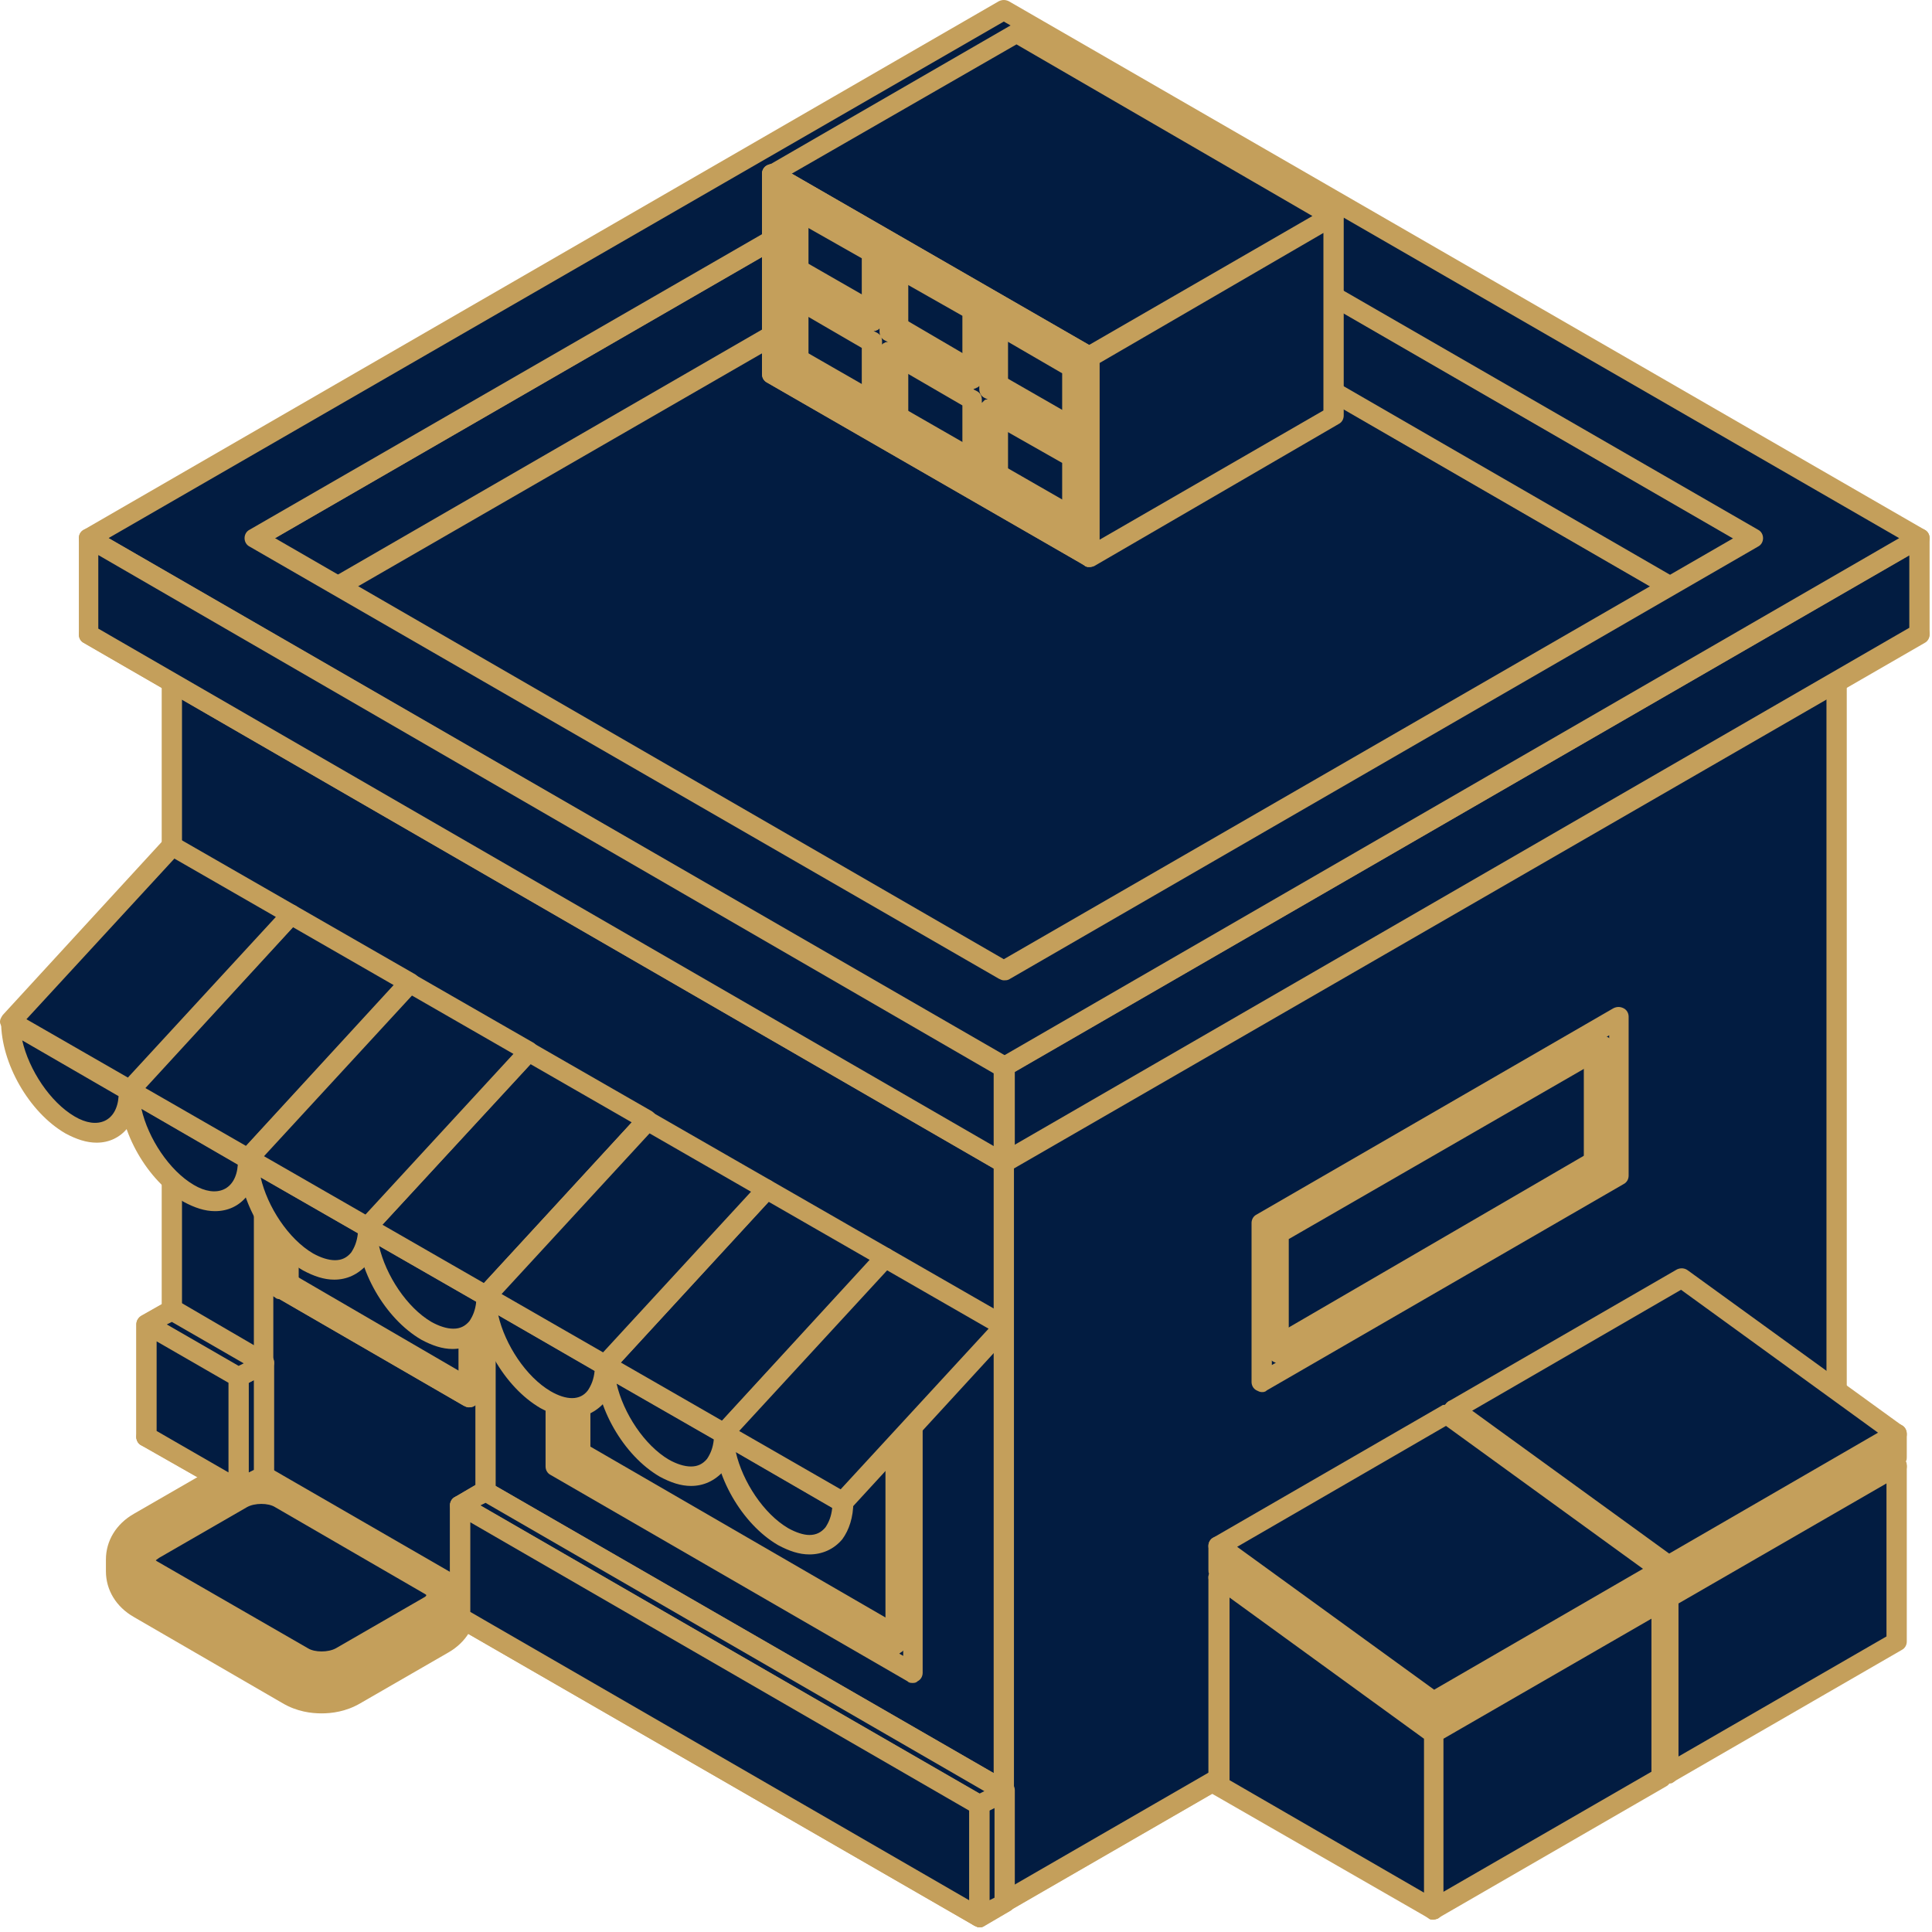 <svg xmlns="http://www.w3.org/2000/svg" width="184" height="184" viewBox="0 0 184 184" fill="none"><path d="M30.621 163.179C29.655 163.179 28.286 163.018 26.917 162.212L12.745 153.999C11.054 153.033 10.088 151.422 10.088 149.651V148.524C10.088 146.752 11.054 145.142 12.745 144.175L21.119 139.344C22.488 138.539 23.857 138.378 24.823 138.378C25.79 138.378 27.159 138.539 28.527 139.344L42.699 147.557C44.39 148.524 45.357 150.134 45.357 151.905V153.033C45.357 154.804 44.39 156.415 42.699 157.381L34.325 162.212C32.956 163.018 31.587 163.179 30.621 163.179ZM19.428 149.168L30.702 155.69L30.621 155.609C30.702 155.609 30.702 155.609 30.702 155.609L35.936 152.63L24.662 146.108L19.428 149.168Z" fill="#C49F5B"></path><path d="M95.599 181.215L16.365 135.478L95.599 89.661L174.914 135.478L95.599 181.215Z" fill="#021C41"></path><path d="M95.601 182.182C95.44 182.182 95.279 182.101 95.118 182.021L15.883 136.284C15.561 136.123 15.4 135.801 15.4 135.479C15.4 135.157 15.561 134.834 15.883 134.673L95.118 88.937C95.44 88.776 95.762 88.776 96.084 88.937L175.318 134.673C175.64 134.834 175.801 135.157 175.801 135.479C175.801 135.801 175.64 136.123 175.318 136.284L96.084 182.021C95.923 182.101 95.762 182.182 95.601 182.182ZM18.299 135.479L95.681 180.169L173.063 135.479L95.681 90.789L18.299 135.479Z" fill="#C49F5B"></path><path d="M95.68 106.169L16.365 60.432V80.562V135.479L95.599 181.215V139.102L95.68 106.169Z" fill="#021C41"></path><path d="M95.601 182.182C95.44 182.182 95.279 182.101 95.118 182.021L15.883 136.284C15.561 136.123 15.4 135.801 15.4 135.479V80.562C15.4 80.482 15.4 80.482 15.4 80.401V60.432C15.4 60.11 15.561 59.788 15.883 59.627C16.206 59.466 16.528 59.466 16.85 59.627L96.084 105.363C96.406 105.524 96.567 105.846 96.567 106.169V181.215C96.567 181.537 96.406 181.86 96.084 182.021C95.923 182.101 95.762 182.182 95.601 182.182ZM17.333 134.915L94.715 179.605V106.732L17.333 62.042V80.562C17.333 80.643 17.333 80.643 17.333 80.724V134.915Z" fill="#C49F5B"></path><path d="M95.599 106.168L16.365 60.432L95.599 14.614L174.914 60.432L95.599 106.168Z" fill="#021C41"></path><path d="M95.601 107.135C95.44 107.135 95.279 107.135 95.118 106.974L15.883 61.237C15.561 61.076 15.4 60.754 15.4 60.432C15.4 60.11 15.561 59.788 15.883 59.627L95.118 13.89C95.44 13.729 95.762 13.729 96.084 13.89L175.398 59.546C175.72 59.707 175.881 60.029 175.881 60.352C175.881 60.674 175.72 60.996 175.398 61.157L96.164 106.893C95.923 107.054 95.762 107.135 95.601 107.135ZM18.299 60.432L95.681 105.122L173.063 60.432L95.681 15.742L18.299 60.432Z" fill="#C49F5B"></path><path d="M46.24 104.88L25.062 92.721V140.471L46.24 152.711V104.88Z" fill="#021C41"></path><path d="M46.241 153.677C46.08 153.677 45.919 153.677 45.758 153.516L24.661 141.357C24.339 141.196 24.178 140.874 24.178 140.552V92.802C24.178 92.48 24.339 92.158 24.661 91.997C24.983 91.836 25.305 91.836 25.627 91.997L46.724 104.075C47.046 104.236 47.207 104.558 47.207 104.881V152.63C47.207 152.952 47.046 153.275 46.724 153.436C46.563 153.597 46.402 153.677 46.241 153.677ZM26.03 139.988L45.275 151.1V105.444L26.03 94.332V139.988Z" fill="#C49F5B"></path><path d="M26.674 122.757V95.46L44.63 105.847V133.063L26.674 122.757Z" fill="#021C41"></path><path d="M44.632 134.03C44.471 134.03 44.31 133.949 44.149 133.869L26.192 123.481C25.87 123.32 25.709 122.998 25.709 122.676V95.379C25.709 95.057 25.87 94.735 26.192 94.574C26.514 94.413 26.836 94.413 27.158 94.574L45.115 105.042C45.437 105.203 45.598 105.525 45.598 105.847V133.144C45.598 133.466 45.437 133.788 45.115 133.949C44.954 134.03 44.793 134.03 44.632 134.03ZM27.642 122.193L43.666 131.453V106.411L27.642 97.151V122.193Z" fill="#C49F5B"></path><path d="M44.63 132.178V133.063L26.674 122.757L27.479 122.273L44.63 132.178Z" fill="#021C41"></path><path d="M44.632 134.03C44.471 134.03 44.31 133.949 44.149 133.869L26.192 123.481C25.87 123.32 25.709 122.998 25.709 122.676C25.709 122.354 25.87 122.032 26.192 121.871L26.997 121.388C27.319 121.227 27.642 121.227 27.964 121.388L45.115 131.372C45.437 131.533 45.598 131.856 45.598 132.178V133.063C45.598 133.385 45.437 133.708 45.115 133.869C44.954 134.03 44.793 134.03 44.632 134.03Z" fill="#C49F5B"></path><path d="M27.479 122.273L26.674 122.756V95.459L27.479 95.942V122.273Z" fill="#021C41"></path><path d="M26.675 123.723C26.514 123.723 26.353 123.723 26.192 123.562C25.87 123.4 25.709 123.078 25.709 122.756V95.459C25.709 95.137 25.87 94.815 26.192 94.654C26.514 94.493 26.836 94.493 27.158 94.654L27.964 95.137C28.286 95.298 28.447 95.62 28.447 95.942V122.273C28.447 122.595 28.286 122.917 27.964 123.078L27.158 123.562C26.997 123.642 26.836 123.723 26.675 123.723Z" fill="#C49F5B"></path><path d="M86.904 128.393L52.924 108.745V139.746L86.904 159.313V128.393Z" fill="#021C41"></path><path d="M86.906 160.28C86.745 160.28 86.584 160.28 86.423 160.119L52.442 140.471C52.12 140.31 51.959 139.988 51.959 139.666V108.745C51.959 108.423 52.12 108.101 52.442 107.94C52.764 107.779 53.086 107.779 53.408 107.94L87.389 127.588C87.711 127.749 87.872 128.071 87.872 128.393V159.313C87.872 159.635 87.711 159.958 87.389 160.119C87.228 160.28 87.067 160.28 86.906 160.28ZM53.892 139.183L86.02 157.703V128.956L53.892 110.436V139.183Z" fill="#C49F5B"></path><path d="M54.455 138.781V111.564L85.295 129.36V156.576L54.455 138.781Z" fill="#021C41"></path><path d="M85.297 157.543C85.135 157.543 84.975 157.462 84.813 157.382L53.973 139.586C53.651 139.425 53.49 139.103 53.49 138.781V111.484C53.49 111.162 53.651 110.84 53.973 110.679C54.295 110.518 54.617 110.518 54.94 110.679L85.78 128.474C86.102 128.635 86.263 128.957 86.263 129.279V156.576C86.263 156.898 86.102 157.221 85.78 157.382C85.619 157.543 85.458 157.543 85.297 157.543ZM55.423 138.217L84.33 154.885V129.843L55.423 113.175V138.217Z" fill="#C49F5B"></path><path d="M85.295 155.771V156.576L54.455 138.781L55.26 138.378L85.295 155.771Z" fill="#021C41"></path><path d="M85.297 157.542C85.135 157.542 84.975 157.462 84.813 157.381L53.973 139.586C53.651 139.425 53.49 139.103 53.49 138.78C53.49 138.458 53.651 138.136 53.973 137.975L54.779 137.492C55.101 137.331 55.423 137.331 55.745 137.492L85.78 154.885C86.102 155.046 86.263 155.368 86.263 155.69V156.495C86.263 156.817 86.102 157.14 85.78 157.301C85.619 157.542 85.458 157.542 85.297 157.542Z" fill="#C49F5B"></path><path d="M55.26 138.378L54.455 138.781V111.564L55.26 111.967V138.378Z" fill="#021C41"></path><path d="M54.456 139.747C54.295 139.747 54.134 139.667 53.973 139.586C53.651 139.425 53.49 139.103 53.49 138.781V111.484C53.49 111.162 53.651 110.84 53.973 110.679C54.295 110.518 54.617 110.518 54.94 110.679L55.745 111.162C56.067 111.323 56.228 111.645 56.228 111.967V138.298C56.228 138.62 56.067 138.942 55.745 139.103L54.94 139.586C54.859 139.747 54.698 139.747 54.456 139.747Z" fill="#C49F5B"></path><path d="M23.613 110.356C23.613 113.98 21.117 115.429 17.976 113.657C14.836 111.886 12.34 107.457 12.34 103.834L23.613 110.356ZM34.967 116.878C34.967 120.502 37.463 124.85 40.603 126.702C43.744 128.474 46.24 127.024 46.24 123.401L34.967 116.878ZM57.593 130.004C57.593 133.627 60.09 137.975 63.23 139.827C66.37 141.599 68.867 140.149 68.867 136.526L57.593 130.004Z" fill="#021C41"></path><path d="M65.808 141.518C64.842 141.518 63.876 141.196 62.829 140.632C59.366 138.619 56.709 133.949 56.709 130.003C56.709 129.681 56.87 129.359 57.192 129.198C57.514 129.037 57.836 129.037 58.158 129.198L69.512 135.721C69.834 135.882 69.995 136.204 69.995 136.526C69.995 137.975 69.593 139.183 68.948 140.069C68.063 141.035 67.016 141.518 65.808 141.518ZM58.722 131.775C59.366 134.593 61.379 137.653 63.715 139.022C64.439 139.425 65.164 139.666 65.808 139.666C66.452 139.666 66.935 139.425 67.338 138.941C67.66 138.458 67.902 137.895 67.982 137.089L58.722 131.775ZM43.101 128.474C42.135 128.474 41.168 128.151 40.121 127.588C36.659 125.575 34.002 120.904 34.002 116.959C34.002 116.637 34.163 116.315 34.485 116.154C34.807 115.993 35.129 115.993 35.451 116.154L46.805 122.676C47.127 122.837 47.288 123.159 47.288 123.481C47.288 124.931 46.885 126.138 46.241 127.024C45.436 127.91 44.389 128.474 43.101 128.474ZM36.095 118.65C36.739 121.468 38.753 124.528 41.088 125.897C41.812 126.299 42.537 126.541 43.181 126.541C43.825 126.541 44.309 126.299 44.711 125.816C45.033 125.333 45.275 124.77 45.355 123.964L36.095 118.65ZM20.474 115.348C19.508 115.348 18.541 115.026 17.495 114.463C14.032 112.45 11.375 107.779 11.375 103.834C11.375 103.512 11.536 103.19 11.858 103.028C12.18 102.867 12.502 102.867 12.824 103.028L24.178 109.551C24.5 109.712 24.661 110.034 24.661 110.356C24.581 113.335 22.97 115.348 20.474 115.348ZM13.469 105.605C14.113 108.423 16.126 111.483 18.461 112.852C20.635 114.141 22.487 113.335 22.648 110.92L13.469 105.605Z" fill="#C49F5B"></path><path d="M12.341 103.834C12.341 107.457 9.845 108.907 6.705 107.135C3.565 105.364 1.068 100.935 1.068 97.311L12.341 103.834ZM23.615 110.356C23.615 113.98 26.111 118.328 29.251 120.18C32.392 121.951 34.888 120.502 34.888 116.878L23.615 110.356ZM46.241 123.481C46.241 127.105 48.818 131.453 51.878 133.305C55.018 135.077 57.514 133.627 57.514 130.004L46.241 123.481ZM68.949 136.526C68.949 140.149 71.445 144.498 74.585 146.35C77.726 148.121 80.222 146.672 80.222 143.048L68.949 136.526Z" fill="#021C41"></path><path d="M77.083 148.041C76.117 148.041 75.15 147.718 74.104 147.155C70.641 145.142 67.984 140.471 67.984 136.526C67.984 136.204 68.145 135.882 68.467 135.721C68.789 135.56 69.111 135.56 69.433 135.721L80.787 142.243C81.109 142.404 81.27 142.726 81.27 143.048C81.27 144.498 80.867 145.705 80.223 146.591C79.418 147.557 78.291 148.041 77.083 148.041ZM70.077 138.297C70.722 141.116 72.735 144.176 75.07 145.544C75.794 145.947 76.519 146.189 77.083 146.189C77.727 146.189 78.21 145.947 78.613 145.464C78.935 144.981 79.177 144.417 79.257 143.612L70.077 138.297ZM54.456 134.996C53.49 134.996 52.524 134.674 51.477 134.11C48.014 132.097 45.357 127.427 45.357 123.481C45.357 123.159 45.518 122.837 45.84 122.676C46.162 122.515 46.484 122.515 46.806 122.676L58.16 129.198C58.482 129.359 58.643 129.681 58.643 130.004C58.643 131.453 58.241 132.741 57.596 133.547C56.711 134.513 55.664 134.996 54.456 134.996ZM47.451 125.253C48.095 128.071 50.108 131.131 52.443 132.5C53.973 133.386 55.261 133.386 55.986 132.419C56.308 131.936 56.55 131.372 56.63 130.567L47.451 125.253ZM31.829 121.871C30.863 121.871 29.897 121.549 28.85 120.985C25.387 118.972 22.73 114.302 22.73 110.356C22.73 110.034 22.891 109.712 23.213 109.551C23.535 109.39 23.858 109.39 24.18 109.551L35.533 116.073C35.855 116.234 36.017 116.556 36.017 116.878C36.017 118.328 35.614 119.536 34.97 120.421C34.084 121.388 33.037 121.871 31.829 121.871ZM24.824 112.128C25.468 114.946 27.481 118.006 29.816 119.375C30.541 119.777 31.266 120.019 31.91 120.019C32.554 120.019 33.037 119.777 33.44 119.294C33.762 118.811 34.003 118.247 34.084 117.442L24.824 112.128ZM9.203 108.826C8.236 108.826 7.27 108.504 6.223 107.94C2.761 105.927 0.104 101.257 0.104 97.311C0.104 96.989 0.265 96.667 0.587 96.506C0.909 96.345 1.231 96.345 1.553 96.506L12.907 103.029C13.229 103.19 13.39 103.512 13.39 103.834C13.229 106.813 11.618 108.826 9.203 108.826ZM2.117 99.083C2.761 101.901 4.774 104.961 7.109 106.33C9.283 107.618 11.135 106.813 11.296 104.397L2.117 99.083Z" fill="#C49F5B"></path><path d="M23.615 110.356L12.342 103.834L27.722 87.085L39.075 93.607L23.615 110.356ZM61.621 106.732L50.268 100.21L34.888 116.959L46.242 123.481L61.621 106.732ZM84.329 119.777L72.975 113.255L57.595 130.003L68.949 136.526L84.329 119.777Z" fill="#021C41"></path><path d="M68.948 137.492C68.787 137.492 68.626 137.412 68.465 137.331L57.112 130.809C56.87 130.648 56.709 130.406 56.629 130.165C56.548 129.842 56.709 129.601 56.87 129.359L72.25 112.611C72.572 112.289 73.055 112.208 73.458 112.45L84.811 118.972C85.053 119.133 85.214 119.375 85.294 119.616C85.375 119.938 85.214 120.18 85.053 120.421L69.673 137.17C69.431 137.331 69.19 137.492 68.948 137.492ZM59.125 129.762L68.787 135.318L82.879 120.019L73.216 114.463L59.125 129.762ZM46.241 124.367C46.08 124.367 45.919 124.286 45.758 124.206L34.404 117.684C34.163 117.523 34.002 117.281 33.921 117.039C33.841 116.717 34.002 116.476 34.163 116.234L49.542 99.486C49.865 99.163 50.348 99.083 50.75 99.325L62.104 105.847C62.346 106.008 62.507 106.249 62.587 106.491C62.668 106.813 62.507 107.055 62.346 107.296L46.966 124.045C46.805 124.286 46.563 124.367 46.241 124.367ZM36.417 116.637L46.08 122.193L60.172 106.894L50.509 101.338L36.417 116.637ZM23.614 111.322C23.453 111.322 23.292 111.322 23.131 111.161L11.858 104.639C11.617 104.478 11.456 104.236 11.375 103.995C11.294 103.673 11.456 103.431 11.617 103.19L26.996 86.441C27.318 86.119 27.802 86.038 28.204 86.28L39.558 92.802C39.799 92.963 39.96 93.205 40.041 93.446C40.121 93.768 39.96 94.01 39.799 94.252L24.42 111C24.178 111.242 23.856 111.322 23.614 111.322ZM13.791 103.592L23.453 109.148L37.545 93.849L27.882 88.293L13.791 103.592Z" fill="#C49F5B"></path><path d="M12.342 103.834L0.988 97.311L16.368 80.563L27.722 87.085L12.342 103.834ZM50.349 100.13L38.995 93.607L23.615 110.356L34.969 116.878L50.349 100.13ZM72.975 113.255L61.622 106.733L46.242 123.481L57.596 130.003L72.975 113.255ZM95.602 126.299L84.248 119.777L68.869 136.526L80.222 143.048L95.602 126.299Z" fill="#021C41"></path><path d="M80.222 144.014C80.061 144.014 79.9 144.014 79.739 143.853L68.465 137.331C68.224 137.17 68.063 136.928 67.982 136.687C67.902 136.365 68.063 136.123 68.224 135.881L83.604 119.133C83.926 118.811 84.409 118.73 84.811 118.972L96.165 125.494C96.407 125.655 96.568 125.897 96.648 126.138C96.729 126.38 96.568 126.702 96.407 126.943L81.027 143.692C80.785 143.934 80.463 144.014 80.222 144.014ZM70.398 136.284L80.061 141.84L94.152 126.541L84.489 120.985L70.398 136.284ZM57.595 130.97C57.434 130.97 57.273 130.889 57.112 130.809L45.758 124.286C45.517 124.125 45.355 123.884 45.275 123.642C45.194 123.32 45.355 123.078 45.517 122.837L60.896 106.088C61.218 105.766 61.702 105.686 62.104 105.927L73.458 112.449C73.699 112.611 73.86 112.852 73.941 113.094C74.022 113.416 73.86 113.657 73.699 113.899L58.32 130.648C58.078 130.809 57.837 130.97 57.595 130.97ZM47.771 123.239L57.434 128.796L71.525 113.496L61.863 107.94L47.771 123.239ZM34.968 117.844C34.807 117.844 34.646 117.844 34.485 117.683L23.131 111.161C22.89 111 22.729 110.759 22.648 110.517C22.568 110.275 22.729 109.953 22.89 109.712L38.27 92.963C38.592 92.641 39.075 92.561 39.477 92.802L50.831 99.324C51.073 99.485 51.234 99.727 51.314 99.969C51.395 100.21 51.234 100.532 51.073 100.774L35.612 117.522C35.451 117.764 35.21 117.844 34.968 117.844ZM25.144 110.114L34.807 115.67L48.898 100.371L39.236 94.815L25.144 110.114ZM12.341 104.8C12.18 104.8 12.019 104.719 11.858 104.639L0.505 98.117C0.263 97.956 0.102 97.714 0.021 97.472C-0.059 97.15 0.102 96.909 0.263 96.667L15.643 79.918C15.965 79.596 16.448 79.516 16.851 79.757L28.204 86.28C28.446 86.441 28.607 86.682 28.687 86.924C28.768 87.246 28.607 87.487 28.446 87.729L13.066 104.478C12.825 104.639 12.583 104.8 12.341 104.8ZM2.518 97.07L12.18 102.626L26.272 87.326L16.609 81.77L2.518 97.07Z" fill="#C49F5B"></path><path d="M174.914 60.432L95.68 106.169V126.299H95.6V181.215L174.914 135.479V80.562V60.432Z" fill="#021C41"></path><path d="M95.601 182.182C95.44 182.182 95.279 182.101 95.118 182.021C94.796 181.86 94.635 181.537 94.635 181.215V126.299C94.635 126.219 94.635 126.219 94.635 126.138V106.169C94.635 105.846 94.796 105.524 95.118 105.363L174.432 59.546C174.755 59.385 175.077 59.385 175.399 59.546C175.721 59.707 175.882 60.029 175.882 60.351V80.482C175.882 80.562 175.882 80.562 175.882 80.643V135.398C175.882 135.72 175.721 136.042 175.399 136.203L96.165 181.94C95.923 182.101 95.762 182.182 95.601 182.182ZM96.567 126.46V179.524L173.949 134.834V80.482C173.949 80.401 173.949 80.401 173.949 80.321V62.042L96.567 106.732V126.299C96.567 126.38 96.567 126.38 96.567 126.46Z" fill="#C49F5B"></path><path d="M95.6 10.106L8.395 60.432L95.6 110.759L182.806 60.432L95.6 10.106ZM95.6 101.579L24.257 60.432L95.6 19.205L166.943 60.432L95.6 101.579Z" fill="#021C41"></path><path d="M95.601 111.725C95.44 111.725 95.279 111.725 95.118 111.564L7.993 61.237C7.671 61.076 7.51 60.754 7.51 60.432C7.51 60.11 7.671 59.788 7.993 59.627L95.199 9.3C95.521 9.139 95.843 9.139 96.165 9.3L183.29 59.546C183.612 59.707 183.773 60.029 183.773 60.351C183.773 60.673 183.612 60.996 183.29 61.157L96.084 111.483C95.923 111.644 95.762 111.725 95.601 111.725ZM10.328 60.432L95.601 109.631L180.874 60.432L95.601 11.152L10.328 60.432ZM95.601 102.545C95.44 102.545 95.279 102.465 95.118 102.384L23.775 61.237C23.453 61.076 23.292 60.754 23.292 60.432C23.292 60.11 23.453 59.788 23.775 59.627L95.118 18.399C95.44 18.238 95.762 18.238 96.084 18.399L167.427 59.546C167.749 59.707 167.91 60.029 167.91 60.351C167.91 60.673 167.749 60.996 167.427 61.157L96.084 102.384C95.923 102.545 95.762 102.545 95.601 102.545ZM26.191 60.432L95.601 100.532L165.092 60.432L95.682 20.332L26.191 60.432Z" fill="#C49F5B"></path><path d="M95.599 106.168L16.365 60.431L95.599 14.614L174.914 60.431L95.599 106.168Z" fill="#021C41"></path><path d="M95.601 107.135C95.44 107.135 95.279 107.135 95.118 106.974L15.883 61.237C15.561 61.076 15.4 60.754 15.4 60.432C15.4 60.11 15.561 59.788 15.883 59.627L95.118 13.89C95.44 13.729 95.762 13.729 96.084 13.89L175.398 59.546C175.72 59.707 175.881 60.029 175.881 60.351C175.881 60.673 175.72 60.995 175.398 61.156L96.164 106.893C95.923 107.054 95.762 107.135 95.601 107.135ZM18.299 60.432L95.681 105.122L173.063 60.432L95.681 15.742L18.299 60.432Z" fill="#C49F5B"></path><path d="M166.942 55.842V60.432L95.599 19.204V14.614L16.365 60.432L95.599 106.168L174.914 60.432L166.942 55.842Z" fill="#021C41"></path><path d="M95.601 107.135C95.44 107.135 95.279 107.135 95.118 106.974L15.883 61.237C15.561 61.076 15.4 60.754 15.4 60.432C15.4 60.11 15.561 59.788 15.883 59.627L95.118 13.89C95.44 13.729 95.762 13.729 96.084 13.89C96.406 14.051 96.567 14.373 96.567 14.695V18.721L165.977 58.741V55.842C165.977 55.52 166.138 55.198 166.46 55.037C166.782 54.876 167.104 54.876 167.427 55.037L175.318 59.627C175.64 59.788 175.801 60.11 175.801 60.432C175.801 60.754 175.64 61.076 175.318 61.237L96.084 106.974C95.923 107.054 95.762 107.135 95.601 107.135ZM18.299 60.432L95.681 105.122L173.063 60.432L167.99 57.533V60.432C167.99 60.754 167.829 61.076 167.507 61.237C167.185 61.398 166.863 61.398 166.541 61.237L95.198 20.01C94.876 19.849 94.715 19.527 94.715 19.204V16.306L18.299 60.432Z" fill="#C49F5B"></path><path d="M95.598 10.106V19.205L166.94 60.432V51.253L95.598 10.106Z" fill="#021C41"></path><path d="M166.942 61.398C166.781 61.398 166.62 61.398 166.459 61.237L95.116 20.01C94.794 19.849 94.633 19.527 94.633 19.205V10.106C94.633 9.784 94.794 9.462 95.116 9.3C95.438 9.139 95.76 9.139 96.082 9.3L167.425 50.447C167.747 50.608 167.908 50.931 167.908 51.253V60.432C167.908 60.754 167.747 61.076 167.425 61.237C167.264 61.318 167.103 61.398 166.942 61.398ZM96.565 18.641L165.976 58.741V51.816L96.565 11.716V18.641Z" fill="#C49F5B"></path><path d="M95.598 101.579V110.758L182.803 60.432V51.252L95.598 101.579Z" fill="#021C41"></path><path d="M95.599 111.724C95.438 111.724 95.277 111.724 95.116 111.563C94.794 111.402 94.633 111.08 94.633 110.758V101.579C94.633 101.257 94.794 100.934 95.116 100.773L182.322 50.447C182.644 50.286 182.966 50.286 183.288 50.447C183.61 50.608 183.771 50.93 183.771 51.252V60.432C183.771 60.754 183.61 61.076 183.288 61.237L96.082 111.563C95.921 111.644 95.76 111.724 95.599 111.724ZM96.565 102.142V109.067L181.839 59.788V52.863L96.565 102.142Z" fill="#C49F5B"></path><path d="M24.258 51.253V60.432L95.601 19.205V10.106L24.258 51.253Z" fill="#021C41"></path><path d="M24.259 61.398C24.098 61.398 23.937 61.398 23.776 61.237C23.454 61.076 23.293 60.754 23.293 60.432V51.253C23.293 50.931 23.454 50.608 23.776 50.447L95.119 9.3C95.441 9.139 95.763 9.139 96.085 9.3C96.407 9.462 96.568 9.784 96.568 10.106V19.285C96.568 19.607 96.407 19.929 96.085 20.09L24.742 61.237C24.581 61.318 24.42 61.398 24.259 61.398ZM25.226 51.816V58.741L94.636 18.641V11.716L25.226 51.816Z" fill="#C49F5B"></path><path d="M95.6 0.926L8.395 51.252L16.286 55.842L95.52 101.579L174.754 55.842L182.645 51.252L95.6 0.926ZM95.6 92.48L24.257 51.252L95.6 10.025L166.943 51.252L95.6 92.48Z" fill="#021C41"></path><path d="M95.601 102.545C95.44 102.545 95.279 102.465 95.118 102.384L7.993 52.058C7.671 51.897 7.51 51.575 7.51 51.252C7.51 50.93 7.671 50.608 7.993 50.447L95.118 0.121C95.44 -0.04 95.762 -0.04 96.084 0.121L183.29 50.447C183.612 50.608 183.773 50.93 183.773 51.252C183.773 51.575 183.612 51.897 183.29 52.058L96.084 102.384C95.923 102.545 95.762 102.545 95.601 102.545ZM10.328 51.252L95.601 100.532L180.874 51.252L95.601 2.053L10.328 51.252ZM95.601 93.366C95.44 93.366 95.279 93.285 95.118 93.205L23.775 52.058C23.453 51.897 23.292 51.575 23.292 51.252C23.292 50.93 23.453 50.608 23.775 50.447L95.118 9.3C95.44 9.139 95.762 9.139 96.084 9.3L167.427 50.447C167.749 50.608 167.91 50.93 167.91 51.252C167.91 51.575 167.749 51.897 167.427 52.058L96.084 93.285C95.923 93.366 95.762 93.366 95.601 93.366ZM26.191 51.252L95.601 91.353L165.092 51.252L95.682 11.152L26.191 51.252Z" fill="#C49F5B"></path><path d="M8.395 51.252V60.432L95.6 110.758V101.579L8.395 51.252Z" fill="#021C41"></path><path d="M95.601 111.725C95.44 111.725 95.279 111.725 95.118 111.564L7.993 61.237C7.671 61.076 7.51 60.754 7.51 60.432V51.252C7.51 50.93 7.671 50.608 7.993 50.447C8.315 50.286 8.637 50.286 8.959 50.447L96.165 100.774C96.487 100.935 96.648 101.257 96.648 101.579V110.758C96.648 111.081 96.487 111.403 96.165 111.564C95.923 111.644 95.762 111.725 95.601 111.725ZM9.362 59.868L94.635 109.148V102.223L9.362 52.863V59.868Z" fill="#C49F5B"></path><path d="M96.808 3.181L73.537 16.548L103.733 34.021L127.004 20.574L96.808 3.181Z" fill="#021C41"></path><path d="M103.734 34.987C103.573 34.987 103.412 34.987 103.251 34.826L73.055 17.433C72.733 17.272 72.572 16.95 72.572 16.628C72.572 16.305 72.733 15.983 73.055 15.822L96.326 2.375C96.648 2.214 96.971 2.214 97.293 2.375L127.489 19.768C127.811 19.929 127.972 20.251 127.972 20.573C127.972 20.895 127.811 21.217 127.489 21.378L104.218 34.826C104.056 34.906 103.895 34.987 103.734 34.987ZM75.391 16.547L103.654 32.893L124.992 20.573L96.809 4.227L75.391 16.547Z" fill="#C49F5B"></path><path d="M103.734 53.024V34.02L127.005 20.573V39.577L103.734 53.024Z" fill="#021C41"></path><path d="M103.736 53.99C103.575 53.99 103.414 53.99 103.253 53.829C102.931 53.668 102.77 53.346 102.77 53.024V34.02C102.77 33.698 102.931 33.376 103.253 33.215L126.524 19.768C126.846 19.607 127.168 19.607 127.49 19.768C127.812 19.929 127.973 20.251 127.973 20.573V39.577C127.973 39.899 127.812 40.221 127.49 40.382L104.219 53.91C104.058 53.99 103.897 53.99 103.736 53.99ZM104.702 34.584V51.413L126.04 39.093V22.184L104.702 34.584Z" fill="#C49F5B"></path><path d="M73.537 16.547V35.631L103.733 53.024V51.091V44.489V42.556V35.953V34.021L73.537 16.547Z" fill="#021C41"></path><path d="M103.734 53.99C103.573 53.99 103.412 53.99 103.251 53.829L73.055 36.436C72.733 36.275 72.572 35.953 72.572 35.631V16.547C72.572 16.225 72.733 15.903 73.055 15.742C73.377 15.581 73.7 15.581 74.022 15.742L104.218 33.135C104.54 33.296 104.701 33.618 104.701 33.94V52.943C104.701 53.266 104.54 53.588 104.218 53.749C104.056 53.99 103.895 53.99 103.734 53.99ZM74.505 35.068L102.768 51.413V34.584L74.505 18.238V35.068Z" fill="#C49F5B"></path><path d="M102.041 49.239V50.125L94.231 45.616L95.036 45.133L102.041 49.239Z" fill="#021C41"></path><path d="M102.043 51.091C101.882 51.091 101.72 51.011 101.559 50.93L93.749 46.421C93.427 46.26 93.266 45.938 93.266 45.616C93.266 45.294 93.427 44.972 93.749 44.811L94.554 44.328C94.876 44.166 95.198 44.166 95.52 44.328L102.526 48.354C102.848 48.515 103.009 48.837 103.009 49.159V50.045C103.009 50.367 102.848 50.689 102.526 50.85C102.365 51.091 102.204 51.091 102.043 51.091Z" fill="#C49F5B"></path><path d="M92.541 43.764V44.65L84.731 40.14L85.455 39.657L92.541 43.764Z" fill="#021C41"></path><path d="M92.543 45.616C92.382 45.616 92.221 45.535 92.059 45.455L84.249 40.946C83.927 40.785 83.766 40.462 83.766 40.14C83.766 39.818 83.927 39.496 84.249 39.335L85.054 38.852C85.376 38.691 85.698 38.691 86.02 38.852L93.026 42.878C93.348 43.039 93.509 43.361 93.509 43.683V44.569C93.509 44.891 93.348 45.213 93.026 45.374C92.865 45.535 92.704 45.616 92.543 45.616Z" fill="#C49F5B"></path><path d="M95.036 45.133L94.231 45.616V39.013L95.036 39.496V45.133Z" fill="#021C41"></path><path d="M94.232 46.582C94.071 46.582 93.91 46.502 93.749 46.421C93.427 46.26 93.266 45.938 93.266 45.616V39.013C93.266 38.691 93.427 38.369 93.749 38.208C94.071 38.047 94.393 38.047 94.715 38.208L95.52 38.691C95.842 38.852 96.003 39.174 96.003 39.496V45.213C96.003 45.535 95.842 45.857 95.52 46.018L94.715 46.502C94.554 46.502 94.393 46.582 94.232 46.582Z" fill="#C49F5B"></path><path d="M102.041 40.704V41.59L94.231 37.08L95.036 36.597L102.041 40.704Z" fill="#021C41"></path><path d="M102.043 42.556C101.882 42.556 101.72 42.556 101.559 42.395L93.749 37.886C93.427 37.724 93.266 37.402 93.266 37.08C93.266 36.758 93.427 36.436 93.749 36.275L94.554 35.792C94.876 35.631 95.198 35.631 95.52 35.792L102.526 39.818C102.848 39.979 103.009 40.301 103.009 40.623V41.509C103.009 41.831 102.848 42.153 102.526 42.314C102.365 42.475 102.204 42.556 102.043 42.556Z" fill="#C49F5B"></path><path d="M83.037 38.288V39.174L75.227 34.665L75.951 34.182L83.037 38.288Z" fill="#021C41"></path><path d="M83.039 40.14C82.878 40.14 82.717 40.14 82.555 39.979L74.745 35.47C74.423 35.309 74.262 34.987 74.262 34.665C74.262 34.343 74.423 34.021 74.745 33.859L75.55 33.376C75.872 33.215 76.194 33.215 76.516 33.376L83.522 37.403C83.844 37.564 84.005 37.886 84.005 38.208V39.093C84.005 39.416 83.844 39.738 83.522 39.899C83.361 40.06 83.2 40.14 83.039 40.14Z" fill="#C49F5B"></path><path d="M85.455 39.657L84.731 40.141V33.538L85.455 33.941V39.657Z" fill="#021C41"></path><path d="M84.732 41.107C84.571 41.107 84.41 41.026 84.249 40.946C83.927 40.785 83.766 40.463 83.766 40.141V33.538C83.766 33.216 83.927 32.894 84.249 32.733C84.571 32.572 84.893 32.572 85.215 32.733L86.02 33.216C86.342 33.377 86.503 33.699 86.503 34.021V39.738C86.503 40.06 86.342 40.382 86.02 40.543L85.215 41.026C85.054 41.026 84.893 41.107 84.732 41.107Z" fill="#C49F5B"></path><path d="M92.541 35.228V36.114L84.731 31.605L85.455 31.122L92.541 35.228Z" fill="#021C41"></path><path d="M92.543 37.081C92.382 37.081 92.221 37.081 92.059 36.919L84.249 32.41C83.927 32.249 83.766 31.927 83.766 31.605C83.766 31.283 83.927 30.961 84.249 30.8L85.054 30.317C85.376 30.155 85.698 30.155 86.02 30.317L93.026 34.423C93.348 34.584 93.509 34.906 93.509 35.228V36.114C93.509 36.436 93.348 36.758 93.026 36.919C92.865 37 92.704 37.081 92.543 37.081Z" fill="#C49F5B"></path><path d="M95.036 36.598L94.231 37.081V30.478L95.036 30.881V36.598Z" fill="#021C41"></path><path d="M94.232 38.047C94.071 38.047 93.91 38.047 93.749 37.886C93.427 37.725 93.266 37.403 93.266 37.081V30.478C93.266 30.156 93.427 29.834 93.749 29.673C94.071 29.512 94.393 29.512 94.715 29.673L95.52 30.156C95.842 30.317 96.003 30.639 96.003 30.961V36.678C96.003 37 95.842 37.322 95.52 37.483L94.715 37.967C94.554 37.967 94.393 38.047 94.232 38.047Z" fill="#C49F5B"></path><path d="M75.951 34.182L75.227 34.665V28.062L75.951 28.465V34.182Z" fill="#021C41"></path><path d="M75.228 35.631C75.067 35.631 74.906 35.631 74.745 35.47C74.423 35.309 74.262 34.987 74.262 34.665V28.062C74.262 27.74 74.423 27.418 74.745 27.257C75.067 27.096 75.389 27.096 75.711 27.257L76.516 27.74C76.838 27.901 76.999 28.223 76.999 28.545V34.262C76.999 34.584 76.838 34.906 76.516 35.067L75.711 35.551C75.55 35.551 75.389 35.631 75.228 35.631Z" fill="#C49F5B"></path><path d="M83.037 29.672V30.639L75.227 26.129L75.951 25.646L83.037 29.672Z" fill="#021C41"></path><path d="M83.039 31.605C82.878 31.605 82.717 31.524 82.555 31.444L74.745 26.935C74.423 26.773 74.262 26.451 74.262 26.129C74.262 25.807 74.423 25.485 74.745 25.324L75.55 24.841C75.872 24.68 76.194 24.68 76.516 24.841L83.522 28.867C83.844 29.028 84.005 29.35 84.005 29.672V30.558C84.005 30.88 83.844 31.202 83.522 31.363C83.361 31.524 83.2 31.605 83.039 31.605Z" fill="#C49F5B"></path><path d="M85.455 31.122L84.731 31.605V25.002L85.455 25.405V31.122Z" fill="#021C41"></path><path d="M84.732 32.571C84.571 32.571 84.41 32.571 84.249 32.41C83.927 32.249 83.766 31.927 83.766 31.605V25.002C83.766 24.68 83.927 24.358 84.249 24.197C84.571 24.036 84.893 24.036 85.215 24.197L86.02 24.68C86.342 24.841 86.503 25.163 86.503 25.485V31.202C86.503 31.524 86.342 31.846 86.02 32.007L85.215 32.49C85.054 32.49 84.893 32.571 84.732 32.571Z" fill="#C49F5B"></path><path d="M75.951 25.646L75.227 26.13V19.446L75.951 19.929V25.646Z" fill="#021C41"></path><path d="M75.228 27.015C75.067 27.015 74.906 26.935 74.745 26.854C74.423 26.693 74.262 26.371 74.262 26.049V19.446C74.262 19.124 74.423 18.802 74.745 18.641C75.067 18.48 75.389 18.48 75.711 18.641L76.516 19.124C76.838 19.285 76.999 19.607 76.999 19.929V25.646C76.999 25.969 76.838 26.291 76.516 26.452L75.711 26.935C75.55 27.015 75.389 27.015 75.228 27.015Z" fill="#C49F5B"></path><path d="M103.733 35.953V34.021L73.537 16.547V35.551L103.733 53.024V51.091V44.489V42.556V35.953ZM83.039 32.571V39.174L75.228 34.665V28.062L83.039 32.571ZM75.228 26.13V19.527L83.039 24.036V30.639L75.228 26.13ZM84.73 33.538L92.54 38.047V44.65L84.73 40.14V33.538ZM84.73 31.605V25.002L92.54 29.512V36.114L84.73 31.605ZM102.042 50.125L94.231 45.616V39.013L102.042 43.522V50.125ZM102.042 41.59L94.231 37.081V30.478L102.042 34.987V41.59Z" fill="#021C41"></path><path d="M103.734 53.99C103.573 53.99 103.412 53.99 103.251 53.829L73.055 36.436C72.733 36.275 72.572 35.953 72.572 35.631V16.547C72.572 16.225 72.733 15.903 73.055 15.742C73.377 15.581 73.7 15.581 74.022 15.742L104.218 33.135C104.54 33.296 104.701 33.618 104.701 33.94V52.943C104.701 53.266 104.54 53.588 104.218 53.749C104.056 53.99 103.895 53.99 103.734 53.99ZM95.199 45.052L101.158 48.515V44.086L95.199 40.704V45.052ZM85.697 39.577L91.656 43.039V38.611L85.697 35.148V39.577ZM95.199 36.517L101.158 39.979V35.551L95.199 32.088V36.517ZM92.703 37.081L93.025 37.242C93.347 37.403 93.508 37.725 93.508 38.047V38.369C93.589 38.288 93.669 38.208 93.75 38.127C93.83 38.047 93.911 38.047 94.072 38.047L93.75 37.886C93.428 37.725 93.266 37.403 93.266 37.081V36.758C93.186 36.839 93.106 36.919 93.025 36.919C92.944 37 92.783 37 92.703 37.081ZM76.115 34.101L82.074 37.564V33.135L76.115 29.672V34.101ZM85.697 31.041L91.656 34.504V30.075L85.697 26.693V31.041ZM83.201 31.524L83.523 31.686C83.845 31.847 84.006 32.169 84.006 32.491V32.813C84.087 32.732 84.168 32.652 84.248 32.652C84.329 32.571 84.409 32.571 84.57 32.571L84.248 32.41C83.926 32.249 83.765 31.927 83.765 31.605V31.283C83.684 31.363 83.604 31.444 83.523 31.444C83.443 31.524 83.282 31.524 83.201 31.524ZM76.115 25.566L82.074 29.028V24.6L76.115 21.218V25.566Z" fill="#C49F5B"></path><path d="M25.062 129.761L16.365 124.769V135.479L25.062 140.471V129.761Z" fill="#021C41"></path><path d="M25.063 141.437C24.902 141.437 24.741 141.357 24.58 141.276L15.883 136.203C15.561 136.042 15.4 135.72 15.4 135.398V124.769C15.4 124.447 15.561 124.125 15.883 123.964C16.206 123.803 16.528 123.803 16.85 123.964L25.546 129.037C25.868 129.198 26.029 129.52 26.029 129.842V140.551C26.029 140.873 25.868 141.196 25.546 141.357C25.385 141.437 25.224 141.437 25.063 141.437ZM17.333 134.915L24.177 138.86V130.325L17.333 126.379V134.915Z" fill="#C49F5B"></path><path d="M95.6 170.506L46.24 142.001V152.711L95.6 181.216V170.506Z" fill="#021C41"></path><path d="M95.6 182.182C95.439 182.182 95.278 182.102 95.117 182.021L45.676 153.516C45.354 153.355 45.193 153.033 45.193 152.711V142.001C45.193 141.679 45.354 141.357 45.676 141.196C45.999 141.035 46.321 141.035 46.643 141.196L96.084 169.701C96.406 169.862 96.567 170.184 96.567 170.506V181.216C96.567 181.538 96.406 181.86 96.084 182.021C95.922 182.102 95.761 182.182 95.6 182.182ZM47.126 152.147L94.634 179.605V171.07L47.126 143.612V152.147Z" fill="#C49F5B"></path><path d="M13.949 136.848L16.365 135.479L25.061 140.471L22.726 141.84L13.949 136.848Z" fill="#021C41"></path><path d="M22.728 142.807C22.567 142.807 22.405 142.726 22.244 142.645L13.467 137.653C13.145 137.492 12.984 137.17 12.984 136.848C12.984 136.526 13.145 136.204 13.467 136.043L15.883 134.674C16.205 134.513 16.527 134.513 16.849 134.674L25.546 139.747C25.868 139.908 26.029 140.23 26.029 140.552C26.029 140.874 25.868 141.196 25.546 141.357L23.211 142.726C23.05 142.807 22.889 142.807 22.728 142.807ZM15.883 136.848L22.728 140.793L23.211 140.552L16.366 136.606L15.883 136.848Z" fill="#C49F5B"></path><path d="M13.949 126.138L16.365 124.769V135.479L13.949 136.847V126.138Z" fill="#021C41"></path><path d="M13.951 137.814C13.79 137.814 13.629 137.733 13.467 137.653C13.145 137.492 12.984 137.169 12.984 136.847V126.138C12.984 125.816 13.145 125.494 13.467 125.333L15.883 123.964C16.205 123.803 16.527 123.803 16.849 123.964C17.172 124.125 17.333 124.447 17.333 124.769V135.478C17.333 135.801 17.172 136.123 16.849 136.284L14.434 137.653C14.273 137.733 14.112 137.814 13.951 137.814ZM14.917 126.702V135.237L15.4 134.995V126.379L14.917 126.702Z" fill="#C49F5B"></path><path d="M22.727 141.84L25.062 140.471V129.761L22.727 131.211V141.84Z" fill="#021C41"></path><path d="M22.728 142.806C22.567 142.806 22.406 142.726 22.245 142.645C21.923 142.484 21.762 142.162 21.762 141.84V131.211C21.762 130.889 21.923 130.567 22.245 130.406L24.66 129.037C24.983 128.876 25.305 128.876 25.627 129.037C25.949 129.198 26.11 129.52 26.11 129.842V140.552C26.11 140.874 25.949 141.196 25.627 141.357L23.292 142.726C23.05 142.806 22.889 142.806 22.728 142.806ZM23.694 131.694V140.23L24.177 139.988V131.453L23.694 131.694Z" fill="#C49F5B"></path><path d="M43.824 154.079L46.24 152.71L95.6 181.215L93.265 182.584L43.824 154.079Z" fill="#021C41"></path><path d="M93.266 183.551C93.105 183.551 92.944 183.47 92.783 183.39L43.343 154.885C43.02 154.724 42.859 154.402 42.859 154.08C42.859 153.757 43.02 153.435 43.343 153.274L45.678 151.905C46 151.744 46.322 151.744 46.644 151.905L96.085 180.41C96.407 180.571 96.568 180.894 96.568 181.216C96.568 181.538 96.407 181.86 96.085 182.021L93.749 183.39C93.588 183.551 93.427 183.551 93.266 183.551ZM45.758 154.08L93.266 181.538L93.749 181.296L46.241 153.838L45.758 154.08Z" fill="#C49F5B"></path><path d="M93.266 182.584L95.601 181.216V170.506L93.266 171.875V182.584Z" fill="#021C41"></path><path d="M93.267 183.551C93.106 183.551 92.945 183.47 92.784 183.39C92.462 183.229 92.301 182.907 92.301 182.584V171.875C92.301 171.553 92.462 171.231 92.784 171.07L95.2 169.701C95.522 169.54 95.844 169.54 96.166 169.701C96.488 169.862 96.649 170.184 96.649 170.506V181.216C96.649 181.538 96.488 181.86 96.166 182.021L93.831 183.39C93.589 183.551 93.428 183.551 93.267 183.551ZM94.233 172.439V180.974L94.716 180.732V172.197L94.233 172.439Z" fill="#C49F5B"></path><path d="M43.824 143.37L46.24 142.001V152.711L43.824 154.08V143.37Z" fill="#021C41"></path><path d="M43.826 155.046C43.665 155.046 43.504 154.965 43.343 154.885C43.02 154.724 42.859 154.402 42.859 154.08V143.37C42.859 143.048 43.02 142.726 43.343 142.565L45.678 141.196C46 141.035 46.322 141.035 46.644 141.196C46.966 141.357 47.127 141.679 47.127 142.001V152.711C47.127 153.033 46.966 153.355 46.644 153.516L44.228 154.885C44.148 154.965 43.987 155.046 43.826 155.046ZM44.792 143.934V152.469L45.275 152.228V143.692L44.792 143.934Z" fill="#C49F5B"></path><path d="M13.951 126.138L16.286 124.769L24.983 129.842L22.567 131.211L13.951 126.138ZM93.266 171.875L95.681 170.506L46.241 142.001L43.825 143.37L93.266 171.875Z" fill="#021C41"></path><path d="M93.267 172.841C93.106 172.841 92.945 172.841 92.784 172.68L43.343 144.175C43.021 144.014 42.86 143.692 42.86 143.37C42.86 143.048 43.021 142.726 43.343 142.565L45.678 141.196C46 141.035 46.322 141.035 46.644 141.196L96.085 169.701C96.407 169.862 96.568 170.184 96.568 170.506C96.568 170.828 96.407 171.15 96.085 171.311L93.75 172.68C93.589 172.841 93.428 172.841 93.267 172.841ZM45.758 143.37L93.267 170.828L93.75 170.586L46.242 143.128L45.758 143.37ZM22.729 132.097C22.568 132.097 22.407 132.097 22.246 131.936L13.55 126.863C13.227 126.702 13.066 126.38 13.066 126.058C13.066 125.736 13.227 125.413 13.55 125.252L15.965 123.883C16.287 123.722 16.609 123.722 16.931 123.883L25.628 128.956C25.95 129.117 26.111 129.44 26.111 129.762C26.111 130.084 25.95 130.406 25.628 130.567L23.293 131.936C23.051 132.097 22.89 132.097 22.729 132.097ZM15.885 126.138L22.729 130.084L23.212 129.842L16.368 125.897L15.885 126.138Z" fill="#C49F5B"></path><path d="M22.726 141.84L13.949 136.848V126.138L22.646 131.211V141.84H22.726ZM93.264 171.875L43.823 143.37V154.079L93.264 182.584V171.875Z" fill="#021C41"></path><path d="M93.265 183.551C93.104 183.551 92.943 183.47 92.782 183.39L43.341 154.885C43.019 154.724 42.858 154.402 42.858 154.079V143.37C42.858 143.048 43.019 142.726 43.341 142.565C43.663 142.404 43.986 142.404 44.308 142.565L93.748 171.07C94.07 171.231 94.231 171.553 94.231 171.875V182.584C94.231 182.906 94.07 183.229 93.748 183.39C93.587 183.551 93.426 183.551 93.265 183.551ZM44.791 153.516L92.299 180.974V172.439L44.791 144.98V153.516ZM22.728 142.806C22.567 142.806 22.405 142.726 22.244 142.645L13.467 137.653C13.145 137.492 12.984 137.17 12.984 136.848V126.138C12.984 125.816 13.145 125.494 13.467 125.333C13.79 125.172 14.112 125.172 14.434 125.333L23.13 130.406C23.452 130.567 23.613 130.889 23.613 131.211V141.921C23.613 142.243 23.452 142.565 23.13 142.726C23.05 142.806 22.889 142.806 22.728 142.806ZM14.917 136.284L21.761 140.23V131.694L14.917 127.749V136.284Z" fill="#C49F5B"></path><path d="M138.438 137.331L160.179 124.769L180.631 139.585L158.89 152.147L138.438 137.331Z" fill="#021C41"></path><path d="M158.892 153.113C158.731 153.113 158.489 153.033 158.328 152.952L137.875 138.136C137.634 137.975 137.473 137.653 137.473 137.331C137.473 137.009 137.634 136.687 137.956 136.526L159.697 123.964C160.019 123.803 160.422 123.803 160.744 124.045L181.196 138.861C181.438 139.022 181.599 139.344 181.599 139.666C181.599 139.988 181.438 140.31 181.116 140.471L159.375 153.033C159.214 153.033 159.053 153.113 158.892 153.113ZM140.21 137.411L158.972 151.02L178.861 139.505L160.099 125.897L140.21 137.411Z" fill="#C49F5B"></path><path d="M158.89 168.896L138.438 157.14V137.331L158.89 152.147V168.896ZM138.438 136.526L158.89 151.342V149.087L138.438 134.271V136.526Z" fill="#021C41"></path><path d="M158.892 169.862C158.731 169.862 158.57 169.862 158.408 169.701L137.956 157.945C137.634 157.784 137.473 157.462 137.473 157.14V137.331C137.473 137.17 137.473 137.09 137.553 136.929C137.473 136.848 137.473 136.687 137.473 136.526V134.271C137.473 133.949 137.714 133.627 137.956 133.466C138.278 133.305 138.68 133.305 138.922 133.547L159.375 148.363C159.616 148.524 159.777 148.846 159.777 149.088V151.342C159.777 151.503 159.777 151.584 159.697 151.745C159.777 151.906 159.777 151.986 159.777 152.147V168.977C159.777 169.299 159.616 169.621 159.294 169.782C159.214 169.862 159.053 169.862 158.892 169.862ZM139.405 156.576L157.925 167.286V152.631L139.405 139.183V156.576Z" fill="#C49F5B"></path><path d="M116.133 150.295L137.793 137.733L158.246 152.55L136.505 165.111L116.133 150.295Z" fill="#021C41"></path><path d="M136.505 165.997C136.344 165.997 136.102 165.916 135.941 165.836L115.489 151.02C115.247 150.859 115.086 150.537 115.086 150.215C115.086 149.892 115.247 149.57 115.569 149.409L137.31 136.848C137.632 136.687 138.035 136.687 138.357 136.928L158.81 151.744C159.051 151.906 159.212 152.228 159.212 152.55C159.212 152.872 159.051 153.194 158.729 153.355L136.988 165.916C136.827 165.997 136.666 165.997 136.505 165.997ZM117.824 150.376L136.585 163.984L156.474 152.469L137.713 138.861L117.824 150.376Z" fill="#C49F5B"></path><path d="M158.889 152.147L180.63 139.586V156.334L158.889 168.896V152.147ZM136.504 181.86L158.245 169.298V152.55L136.504 165.111V181.86ZM158.889 149.087L180.63 136.526V138.78L158.889 151.342V149.087ZM136.504 164.306L158.245 151.745V149.49L136.504 162.051V164.306Z" fill="#021C41"></path><path d="M136.505 182.826C136.344 182.826 136.183 182.826 136.022 182.665C135.7 182.504 135.539 182.182 135.539 181.86V165.111C135.539 164.95 135.539 164.87 135.62 164.709C135.539 164.628 135.539 164.467 135.539 164.306V162.051C135.539 161.729 135.7 161.407 136.022 161.246L157.763 148.685C157.844 148.604 158.005 148.604 158.085 148.604C158.166 148.443 158.246 148.363 158.407 148.282L180.148 135.721C180.471 135.56 180.793 135.56 181.115 135.721C181.437 135.882 181.598 136.204 181.598 136.526V138.78C181.598 138.942 181.598 139.022 181.517 139.183C181.598 139.344 181.598 139.425 181.598 139.586V156.334C181.598 156.656 181.437 156.979 181.115 157.14L159.374 169.701C159.293 169.782 159.132 169.782 159.052 169.782C158.971 169.862 158.891 170.023 158.729 170.104L136.988 182.665C136.827 182.746 136.666 182.826 136.505 182.826ZM137.472 165.594V180.169L157.28 168.735V154.16L137.472 165.594ZM159.857 152.711V167.285L179.665 155.851V141.277L159.857 152.711Z" fill="#C49F5B"></path><path d="M136.503 181.86L116.051 170.104V150.295L136.503 165.111V181.86ZM116.131 149.49L136.584 164.306V162.051L116.131 147.235V149.49Z" fill="#021C41"></path><path d="M136.505 182.826C136.344 182.826 136.183 182.826 136.022 182.665L115.569 170.909C115.247 170.748 115.086 170.426 115.086 170.104V150.295C115.086 150.134 115.086 150.054 115.166 149.893C115.086 149.812 115.086 149.651 115.086 149.49V147.236C115.086 146.913 115.247 146.591 115.569 146.43C115.891 146.269 116.294 146.269 116.535 146.511L136.988 161.327C137.23 161.488 137.391 161.81 137.391 162.132V164.387C137.391 164.548 137.391 164.628 137.31 164.789C137.391 164.87 137.391 165.031 137.391 165.192V181.941C137.391 182.263 137.23 182.585 136.907 182.746C136.827 182.746 136.666 182.826 136.505 182.826ZM117.099 169.54L135.619 180.25V165.595L117.099 152.147V169.54Z" fill="#C49F5B"></path><path d="M138.436 134.271L160.177 121.71L180.63 136.526L158.889 149.087L138.436 134.271ZM136.503 162.051L158.244 149.49L137.792 134.674L116.051 147.235L136.503 162.051Z" fill="#021C41"></path><path d="M136.505 163.018C136.344 163.018 136.102 162.937 135.941 162.857L115.489 148.041C115.247 147.88 115.086 147.558 115.086 147.236C115.086 146.913 115.247 146.591 115.569 146.43L137.31 133.869C137.391 133.788 137.552 133.788 137.632 133.788C137.713 133.708 137.793 133.547 137.954 133.466L159.695 120.905C160.017 120.744 160.42 120.744 160.742 120.985L181.195 135.801C181.436 135.962 181.597 136.284 181.597 136.607C181.597 136.929 181.436 137.251 181.114 137.412L159.373 149.973C159.293 150.054 159.212 150.054 159.051 150.054C158.971 150.215 158.89 150.295 158.729 150.376L136.988 162.937C136.827 162.937 136.666 163.018 136.505 163.018ZM117.824 147.316L136.585 160.924L156.474 149.41L137.713 135.801L117.824 147.316ZM140.209 134.352L158.971 147.96L178.86 136.446L160.098 122.837L140.209 134.352Z" fill="#C49F5B"></path><path d="M40.763 153.033L32.389 157.865C31.423 158.428 29.812 158.428 28.846 157.865L14.674 149.651C14.191 149.329 13.949 149.007 13.949 148.604V149.732C13.949 150.134 14.191 150.457 14.674 150.779L28.846 158.992C29.812 159.556 31.423 159.556 32.389 158.992L40.763 154.161C41.246 153.838 41.488 153.516 41.488 153.114V151.986C41.488 152.309 41.246 152.711 40.763 153.033Z" fill="#021C41"></path><path d="M30.619 160.361C29.814 160.361 29.008 160.2 28.364 159.797L14.192 151.584C13.387 151.101 12.984 150.456 12.984 149.732V148.604C12.984 148.041 13.387 147.638 13.951 147.638C14.514 147.638 14.917 148.041 14.917 148.604C14.917 148.604 14.997 148.685 15.159 148.846L29.33 156.979C29.975 157.381 31.263 157.381 31.988 156.979L40.362 152.147C40.523 152.067 40.603 151.986 40.603 151.906V151.825C40.684 151.342 41.087 151.02 41.57 151.02C42.133 151.02 42.536 151.423 42.536 151.986V153.114C42.536 153.838 42.133 154.483 41.328 154.966L32.954 159.797C32.229 160.119 31.424 160.361 30.619 160.361Z" fill="#C49F5B"></path><path d="M32.389 157.784C31.423 158.348 29.812 158.348 28.846 157.784L14.674 149.571C14.191 149.249 13.949 148.927 13.949 148.524C13.949 148.121 14.191 147.799 14.674 147.477L23.048 142.646C24.015 142.082 25.625 142.082 26.591 142.646L40.763 150.859C41.246 151.181 41.488 151.503 41.488 151.906C41.488 152.309 41.246 152.631 40.763 152.953L32.389 157.784Z" fill="#021C41"></path><path d="M30.619 159.153C29.814 159.153 29.008 158.992 28.364 158.589L14.192 150.376C13.387 149.893 12.984 149.249 12.984 148.524C12.984 147.799 13.387 147.155 14.192 146.672L22.567 141.841C23.774 141.116 25.868 141.116 27.076 141.841L41.248 150.054C42.053 150.537 42.456 151.181 42.456 151.906C42.456 152.631 42.053 153.275 41.248 153.758L32.873 158.589C32.229 158.992 31.424 159.153 30.619 159.153ZM14.836 148.605C14.836 148.605 14.917 148.685 15.078 148.766L29.33 156.979C29.975 157.381 31.263 157.381 31.988 156.979L40.362 152.148C40.523 152.067 40.603 151.986 40.603 151.906C40.603 151.906 40.523 151.825 40.362 151.745L26.19 143.532C25.546 143.129 24.258 143.129 23.533 143.532L15.159 148.363C14.917 148.524 14.836 148.605 14.836 148.605Z" fill="#C49F5B"></path><path d="M120.16 116.556L154.141 96.908V112.047L120.16 131.694V116.556Z" fill="#021C41"></path><path d="M120.162 132.58C120.001 132.58 119.839 132.5 119.678 132.419C119.356 132.258 119.195 131.936 119.195 131.614V116.476C119.195 116.153 119.356 115.831 119.678 115.67L153.659 96.023C153.981 95.862 154.303 95.862 154.625 96.023C154.947 96.184 155.108 96.506 155.108 96.828V111.966C155.108 112.288 154.947 112.61 154.625 112.772L120.645 132.419C120.484 132.58 120.323 132.58 120.162 132.58ZM121.128 117.12V130.003L153.256 111.483V98.6L121.128 117.12Z" fill="#C49F5B"></path><path d="M152.612 111.081V99.647L121.771 117.442V128.876L152.612 111.081Z" fill="#021C41"></path><path d="M121.773 129.842C121.612 129.842 121.451 129.762 121.29 129.681C120.968 129.52 120.807 129.198 120.807 128.876V117.442C120.807 117.12 120.968 116.798 121.29 116.637L152.13 98.841C152.452 98.68 152.774 98.68 153.096 98.841C153.418 99.002 153.579 99.324 153.579 99.647V111.081C153.579 111.403 153.418 111.725 153.096 111.886L122.256 129.681C122.095 129.842 121.934 129.842 121.773 129.842ZM122.739 118.006V127.266L151.647 110.597V101.337L122.739 118.006Z" fill="#C49F5B"></path><path d="M121.771 128.071V128.876L152.612 111.081L151.806 110.678L121.771 128.071Z" fill="#021C41"></path><path d="M121.773 129.842C121.612 129.842 121.451 129.762 121.29 129.681C120.968 129.52 120.807 129.198 120.807 128.876V128.071C120.807 127.749 120.968 127.427 121.29 127.266L151.325 109.792C151.647 109.631 151.969 109.631 152.291 109.792L153.096 110.275C153.418 110.436 153.579 110.758 153.579 111.081C153.579 111.403 153.418 111.725 153.096 111.886L122.256 129.681C122.095 129.842 121.934 129.842 121.773 129.842Z" fill="#C49F5B"></path><path d="M151.805 110.678L152.61 111.08V99.646L151.805 100.129V110.678Z" fill="#021C41"></path><path d="M152.611 112.047C152.45 112.047 152.289 112.047 152.128 111.886L151.323 111.402C151.001 111.241 150.84 110.919 150.84 110.597V100.049C150.84 99.727 151.001 99.405 151.323 99.244L152.128 98.76C152.45 98.599 152.772 98.599 153.094 98.76C153.417 98.921 153.578 99.244 153.578 99.566V111.08C153.578 111.402 153.417 111.725 153.094 111.886C152.933 112.047 152.772 112.047 152.611 112.047Z" fill="#C49F5B"></path></svg>